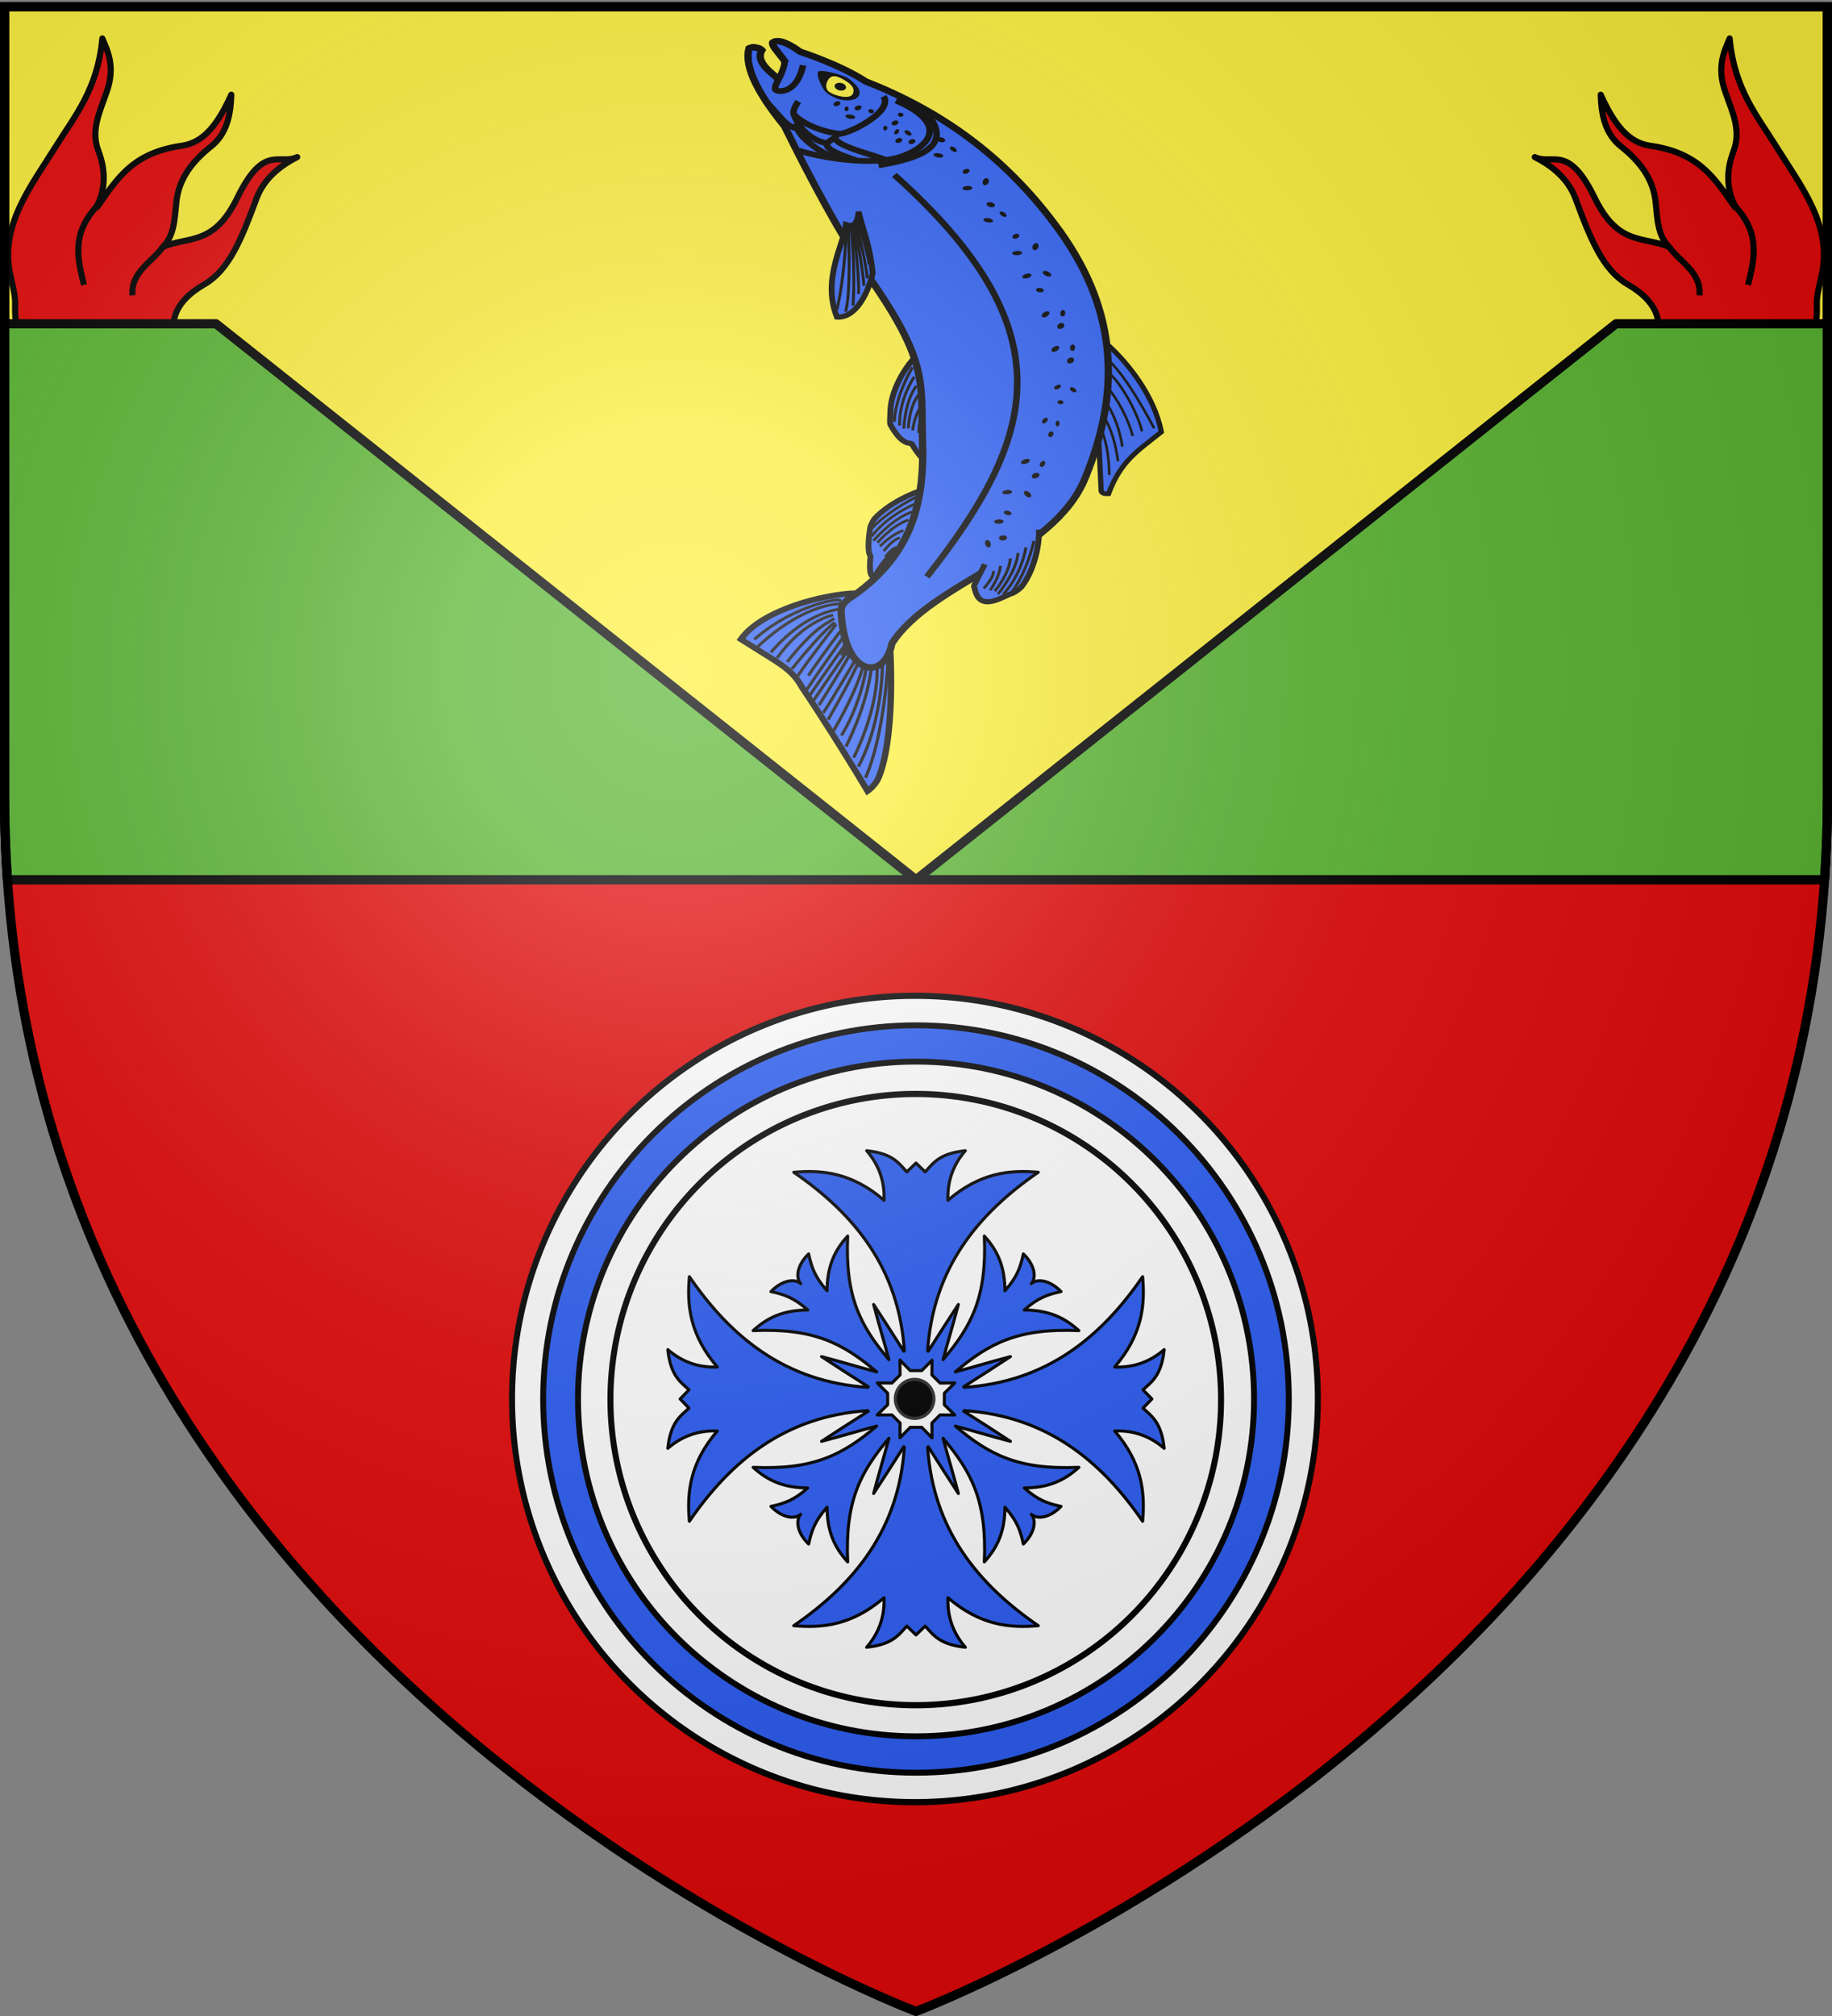 <svg xmlns="http://www.w3.org/2000/svg" xmlns:xlink="http://www.w3.org/1999/xlink" height="660" width="600" version="1.0"><rect width="100%" height="100%" fill="#808080" stroke="none"/><defs><g id="d"><path id="c" d="M0 0v1h.5L0 0z" transform="rotate(18 3.157 -.5)"/><use xlink:href="#c" transform="scale(-1 1)" width="810" height="540"/></g><g id="e"><use xlink:href="#d" transform="rotate(72)" width="810" height="540"/><use xlink:href="#d" transform="rotate(144)" width="810" height="540"/></g><radialGradient xlink:href="#a" id="g" gradientUnits="userSpaceOnUse" gradientTransform="matrix(1.353 0 0 1.349 -77.63 -85.747)" cx="221.445" cy="226.331" fx="221.445" fy="226.331" r="300"/><linearGradient id="a"><stop style="stop-color:white;stop-opacity:.314" offset="0"/><stop offset=".19" style="stop-color:white;stop-opacity:.251"/><stop style="stop-color:#6b6b6b;stop-opacity:.125" offset=".6"/><stop style="stop-color:black;stop-opacity:.125" offset="1"/></linearGradient><path id="b" d="M2.922 27.672c0-5.951 2.317-9.843 5.579-11.012 1.448-.519 3.307-.273 5.018 1.447 2.119 2.129 2.736 7.993-3.483 9.121.658-.956.619-3.081-.714-3.787-.99-.524-2.113-.253-2.676.123-.824.552-1.729 2.106-1.679 4.108H2.922z"/></defs><g style="display:inline"><path style="fill:#e20909;fill-opacity:1;fill-rule:evenodd;stroke:none;stroke-width:1px;stroke-linecap:butt;stroke-linejoin:miter;stroke-opacity:1" d="M300 658.5s298.5-112.32 298.5-397.772V2.176H1.5v258.552C1.5 546.18 300 658.5 300 658.5z"/><path style="opacity:1;fill:#fcef3c;fill-opacity:1;stroke:#000;stroke-width:3;stroke-linecap:round;stroke-linejoin:round;stroke-miterlimit:1;stroke-dasharray:none;stroke-opacity:1" d="M1.5 2.188v258.53c0 9.28.327 18.366.938 27.282h595.125c.61-8.916.937-18.002.937-27.281V2.188H1.5z"/></g><g style="display:inline"><path transform="matrix(.999 0 0 1.033 -701.394 -21.556)" d="M1134.133 464.237a132.086 127.784 0 1 1-264.172 0 132.086 127.784 0 1 1 264.172 0z" style="opacity:1;fill:#fff;fill-opacity:1;stroke:#000;stroke-width:1.968;stroke-linecap:round;stroke-linejoin:round;stroke-miterlimit:1;stroke-dasharray:none;stroke-opacity:1"/><path style="opacity:1;fill:none;fill-opacity:1;stroke:#000;stroke-width:2.598;stroke-linecap:round;stroke-linejoin:round;stroke-miterlimit:1;stroke-dasharray:none;stroke-opacity:1" d="M1134.133 464.237a132.086 127.784 0 1 1-264.172 0 132.086 127.784 0 1 1 264.172 0z" transform="matrix(.757 0 0 .783 -458.632 94.7)"/><path d="M300.01 355.666c-67.206 0-122.116 54.732-122.116 122.343 0 67.61 54.91 122.342 122.116 122.342S422.097 545.62 422.097 478.01c0-67.611-54.881-122.343-122.087-122.343zm0 11.88c61.3 0 110.706 49.568 110.706 110.463 0 60.895-49.406 110.432-110.706 110.432-61.3 0-110.706-49.537-110.706-110.432S238.71 367.546 300.01 367.546z" style="opacity:1;fill:#2b5df2;fill-opacity:1;stroke:#000;stroke-width:1.94;stroke-linecap:round;stroke-linejoin:round;stroke-miterlimit:1;stroke-dasharray:none;stroke-opacity:1" transform="translate(0 -20)"/><path d="M283.844 396.719c3.82 4.444 5.942 9.737 5.687 16.219-10.47-8.994-20.127-10.008-29.562-9.157 20.036 13.766 34.424 31.61 36.219 58.406l-.188.188c-3.468-5.453-6.777-10.62-9.875-15.313 2.167 8.203 3.148 11.07 5 18.063-9.49-11.204-14.371-20.756-13.5-40.469-4.657 5.09-6.706 10.427-6.75 17.906-3.939-4.413-5.093-7.64-6.031-12.062-3.753 3.613-4.365 7.752-2.594 9.75-1.998-1.771-6.137-1.16-9.75 2.594 4.422.938 7.649 2.092 12.063 6.031-7.48.044-12.817 2.093-17.907 6.75 19.713-.871 29.265 4.01 40.469 13.5-6.993-1.852-9.86-2.833-18.063-5 4.694 3.098 9.86 6.407 15.313 9.875l-.188.188c-26.795-1.795-44.64-16.183-58.406-36.22-.85 9.436.163 19.092 9.156 29.563-6.481.256-11.774-1.867-16.218-5.687.919 8.565 4.056 10.476 6.937 13.156l-2.906 3 2.906 3c-2.88 2.68-6.018 4.59-6.937 13.156 4.444-3.82 9.737-5.942 16.219-5.687-8.994 10.47-10.008 20.127-9.157 29.562 13.766-20.036 31.61-34.424 58.406-36.218l.188.187c-5.453 3.468-10.62 6.777-15.313 9.875 8.203-2.167 11.07-3.148 18.063-5-11.204 9.49-20.756 14.371-40.469 13.5 5.09 4.657 10.427 6.706 17.906 6.75-4.413 3.939-7.64 5.093-12.062 6.031 3.613 3.753 7.752 4.365 9.75 2.594-1.771 1.998-1.16 6.137 2.594 9.75.938-4.422 2.092-7.649 6.031-12.063.044 7.48 2.093 12.817 6.75 17.907-.871-19.713 4.01-29.265 13.5-40.469-1.852 6.993-2.833 9.86-5 18.063 3.098-4.694 6.407-9.86 9.875-15.313l.188.188c-1.795 26.795-16.183 44.64-36.22 58.406 9.436.85 19.092-.163 29.563-9.157.255 6.482-1.867 11.775-5.687 16.22 8.566-.92 10.476-4.057 13.156-6.938l3 2.906 3-2.906c2.68 2.88 4.59 6.018 13.156 6.937-3.82-4.444-5.943-9.737-5.687-16.218 10.47 8.993 20.127 10.007 29.562 9.156-20.036-13.766-34.424-31.61-36.219-58.407l.188-.187c3.468 5.453 6.777 10.62 9.875 15.313-2.167-8.203-3.148-11.07-5-18.063 9.49 11.204 14.371 20.756 13.5 40.469 4.657-5.09 6.706-10.427 6.75-17.907 3.939 4.414 5.093 7.64 6.031 12.063 3.754-3.613 4.365-7.752 2.594-9.75 1.998 1.771 6.137 1.16 9.75-2.594-4.422-.938-7.649-2.092-12.063-6.031 7.48-.044 12.817-2.093 17.907-6.75-19.713.871-29.265-4.01-40.469-13.5 6.993 1.852 9.86 2.833 18.063 5-4.694-3.098-9.86-6.407-15.313-9.875l.188-.188c26.795 1.795 44.64 16.183 58.406 36.22.85-9.436-.163-19.092-9.156-29.563 6.481-.255 11.774 1.867 16.218 5.687-.919-8.566-4.056-10.476-6.937-13.156l2.906-3-2.906-3c2.88-2.68 6.018-4.59 6.937-13.156-4.444 3.82-9.737 5.943-16.219 5.687 8.994-10.47 10.008-20.127 9.157-29.562-13.766 20.036-31.61 34.424-58.406 36.219l-.188-.188c5.453-3.468 10.62-6.777 15.313-9.875-8.203 2.167-11.07 3.148-18.063 5 11.204-9.49 20.756-14.371 40.469-13.5-5.09-4.657-10.427-6.706-17.906-6.75 4.413-3.939 7.64-5.093 12.062-6.031-3.613-3.754-7.752-4.365-9.75-2.594 1.771-1.998 1.16-6.137-2.594-9.75-.938 4.422-2.092 7.649-6.031 12.063-.044-7.48-2.093-12.817-6.75-17.907.871 19.713-4.01 29.265-13.5 40.469 1.852-6.993 2.833-9.86 5-18.063-3.098 4.694-6.407 9.86-9.875 15.313l-.188-.188c1.795-26.795 16.183-44.64 36.22-58.406-9.436-.85-19.092.163-29.563 9.156-.256-6.481 1.867-11.774 5.687-16.218-8.565.919-10.476 4.056-13.156 6.937l-3-2.906-3 2.906c-2.68-2.88-4.59-6.018-13.156-6.937z" style="opacity:1;fill:#2b5df2;fill-opacity:1;stroke:#000;stroke-width:1;stroke-linecap:round;stroke-linejoin:round;stroke-miterlimit:1;stroke-dasharray:none;stroke-opacity:1" transform="translate(0 -20)"/><path d="m294.75 465.281.031 4.844-2.656 2.656-4.813-.031 3.407 3.375v3.75l-3.438 3.375 4.844-.031 2.656 2.656-.031 4.813 3.375-3.407h3.75l3.375 3.438-.031-4.844 2.656-2.656 4.813.031-3.407-3.375v-3.75l3.438-3.375-4.844.031-2.656-2.656.031-4.813-3.375 3.407h-3.75l-3.375-3.438z" style="opacity:1;fill:#fff;fill-opacity:1;stroke:#000;stroke-width:1;stroke-linecap:round;stroke-linejoin:round;stroke-miterlimit:1;stroke-dasharray:none;stroke-opacity:1" transform="translate(0 -20)"/><path transform="matrix(.048 0 0 .05 251.448 434.749)" d="M1134.133 464.237a132.086 127.784 0 1 1-264.172 0 132.086 127.784 0 1 1 264.172 0z" style="opacity:1;fill:#000;fill-opacity:1;stroke:#313131;stroke-width:20.3;stroke-linecap:round;stroke-linejoin:round;stroke-miterlimit:1;stroke-dasharray:none;stroke-opacity:1"/></g><g id="f"><path d="M273.54 149.296c-2.159-5.077-.917-9.98-5.163-15.059-4.748-5.678-6.698-11.654-4.733-17.21 2.296-6.491-.197-13.258-3.442-18.93-5.793-10.127-3.937-23.456-.942-40.976 1.511-8.844-1.77-16.736-5.942-23.131 4.774 6.723 14.634 2.105 12.907 26.675-1.549 22.042 9.447 23.46 16.35 32.699-1.75-6.167 1.395-12.086 4.302-18.5 4.18-9.225 2.626-18.226-.86-27.107-3.01-7.664-.383-15.297 3.442-22.372-1.682 16.527 1.396 23.738 7.314 28.396 17.494 13.769 15.92 27.583 17.64 43.455-1.092-11.295 3.679-19.053 10.654-24.729 6.903-5.616 7.463-13.658 9.138-22.598 1.993-10.639 7.707-14.489 12.477-18.07-8.707 19.028-6.086 32.871-5.593 47.757.64 19.341 3.872 39.708-10.326 55.072-5.562 6.017-6.148 6.661-8.175 10.325-10.408 18.81-37.054 32.516-49.048 4.303z" style="fill:#e20909;fill-opacity:1;stroke:#000;stroke-width:2.5;stroke-linejoin:round;stroke-miterlimit:4;stroke-dasharray:none;stroke-opacity:1" transform="rotate(-30 397.875 -520.496) scale(.8)"/><path d="M282.575 93.364c.79 7.783 6.268 15.567.85 23.35M313.917 90.813c4.338 16.463-3.572 24.178-11.148 32.131" style="fill:#e20909;fill-opacity:1;stroke:#000;stroke-width:2.5;stroke-linejoin:round;stroke-miterlimit:4;stroke-dasharray:none;stroke-opacity:1" transform="rotate(-30 397.875 -520.496) scale(.8)"/></g><use xlink:href="#f" transform="matrix(-1 0 0 1 600 0)" width="600" height="660"/><path style="display:inline;opacity:1;fill:#5ab532;fill-opacity:1;stroke:#000;stroke-width:3;stroke-linecap:round;stroke-linejoin:round;stroke-miterlimit:1;stroke-dasharray:none;stroke-opacity:1" d="M1.5 106v154.719c0 9.28.327 18.365.938 27.281H300L70.75 106H1.5zM300 288h297.563c.61-8.916.937-18.002.937-27.281V106h-69.25L300 288z"/><path style="opacity:1;fill:#2b5df2;fill-opacity:1;fill-rule:evenodd;stroke:#000;stroke-width:2.388;stroke-linecap:butt;stroke-linejoin:miter;stroke-miterlimit:4;stroke-dasharray:none;stroke-opacity:1" d="M290.519 114.709c3.166 2.895 13.53 9.77 24.577 10.558 1.52-.069 6.501.429 7.334.024 9.903-4.806 8.347-7.964 8.77-8.629 9.63-5.168 7.544-6.341 7.544-6.341-.222-1.017-7.608 1.507-17.74-1.026" transform="matrix(0 .706 -.8 0 391.85 -88.627)"/><path style="opacity:1;fill:none;stroke:#000;stroke-width:1.194;stroke-linecap:butt;stroke-linejoin:miter;stroke-miterlimit:4;stroke-dasharray:none;stroke-opacity:1" d="M300.287 115.548c11.964 6.72 22.581 5.968 22.581 5.968M295.824 116.272c14.967 7.549 25.365 7.405 25.365 7.405M304.473 114.608c6.995 4.846 19.805 5.18 19.805 5.18M308.466 113.68c5.85 4.063 15.716 4.26 15.716 4.26M313.846 112.593c4.113 2.928 11.326 3.589 11.326 3.589M317.61 111.755c1.688 2.065 8.72 1.886 8.72 1.886M322.326 110.475c1.122 1.248 6.067 1.114 6.067 1.114" transform="matrix(0 .706 -.8 0 391.85 -88.627)"/><path d="M351.529 108.575c1.088 4.335 5.976 16.247 14.53 23.222 1.267.804 3.377 1.668 4.26 1.788 10.482 1.428 12.507.184 13.189-.157 10.446.956 9.355-1.257 9.355-1.257.34-1.017-6.937-3.01-13.856-10.99" style="opacity:1;fill:#2b5df2;fill-opacity:1;fill-rule:evenodd;stroke:#000;stroke-width:2.388;stroke-linecap:butt;stroke-linejoin:miter;stroke-miterlimit:4;stroke-dasharray:none;stroke-opacity:1" transform="matrix(0 .706 -.8 0 391.85 -88.627)"/><path d="M359.019 114.866c6.266 12.687 15.256 18.07 15.256 18.07M355.031 112.96c8.277 15.122 16.779 20.912 16.779 20.912M362.892 116.425c3.195 8.22 13.408 15.8 13.408 15.8M366.603 117.884c2.666 6.884 10.564 12.67 10.564 12.67M371.52 119.994c1.837 4.902 7.347 9.584 7.347 9.584M374.998 121.402c.314 2.768 6.106 6.612 6.106 6.612M379.476 122.966c.271 1.73 4.349 4.426 4.349 4.426" style="opacity:1;fill:none;stroke:#000;stroke-width:1.194;stroke-linecap:butt;stroke-linejoin:miter;stroke-miterlimit:4;stroke-dasharray:none;stroke-opacity:1" transform="matrix(0 .706 -.8 0 391.85 -88.627)"/><path style="opacity:1;fill:#2b5df2;fill-opacity:1;fill-rule:evenodd;stroke:#000;stroke-width:2.136;stroke-linecap:butt;stroke-linejoin:miter;stroke-miterlimit:4;stroke-dasharray:none;stroke-opacity:1" d="M280.038 43.237c.58-.845 4.54-6.13 6.233-7.757 6.926-6.656 22.35-18.202 39.578-21.1 8.85 9.745 13.37 16.573 28.653 21.616 0 .723.277 2.948-1.626 3.027l-32.97 1.376" transform="matrix(0 .706 -.8 0 391.85 -88.627)"/><path style="opacity:1;fill:none;stroke:#000;stroke-width:1.068;stroke-linecap:butt;stroke-linejoin:miter;stroke-miterlimit:4;stroke-dasharray:none;stroke-opacity:1" d="M290.157 39.146s1.429-6.621 33.966-21.817M296.202 39.281c1.479-6.13 20.396-15.21 29.34-16.995M303.77 37.537s8.602-7.584 23.918-11.49M308.717 39.535s6.95-6.823 23.963-9.222M315.923 39.779s6.247-5.672 23.485-7.668M321.065 40.543s7.74-4.768 24.714-4.839" transform="matrix(0 .706 -.8 0 391.85 -88.627)"/><path d="M428.634 125.301s38.22-1.939 57.036 4.66c4.25 1.49 6.696 4.66 6.696 4.66-9.297 4.83-33.896 18.32-47.773 26.669-6.867 3.264-9.937 7.325-14.199 13.329l-8.432 11.88c-13.426-8.383-21.023-33.598-21.415-47.665l27.72 5.306.367-18.839z" style="opacity:1;fill:#2b5df2;fill-opacity:1;fill-rule:evenodd;stroke:#000;stroke-width:2.616;stroke-linecap:butt;stroke-linejoin:miter;stroke-miterlimit:4;stroke-dasharray:none;stroke-opacity:1" transform="matrix(0 .706 -.8 0 391.85 -88.627)"/><path d="M429.253 126.094c19.185.89 41.828 3.61 56.968 9.38" style="opacity:1;fill:none;stroke:#000;stroke-width:1.308;stroke-linecap:butt;stroke-linejoin:miter;stroke-miterlimit:4;stroke-dasharray:none;stroke-opacity:1" transform="matrix(0 .706 -.8 0 391.85 -88.627)"/><path style="opacity:1;fill:none;stroke:#000;stroke-width:1.308;stroke-linecap:butt;stroke-linejoin:miter;stroke-miterlimit:4;stroke-dasharray:none;stroke-opacity:1" d="M429.608 128.536s28.117-1.048 51.422 9.863" transform="matrix(0 .706 -.8 0 391.85 -88.627)"/><path d="M429.69 131.193s17.192-3.631 47.2 9.119M428.191 135.355s10.179-.058 36.334 13.252" style="opacity:1;fill:none;stroke:#000;stroke-width:1.308;stroke-linecap:butt;stroke-linejoin:miter;stroke-miterlimit:4;stroke-dasharray:none;stroke-opacity:1" transform="matrix(0 .706 -.8 0 391.85 -88.627)"/><path d="M429.457 132.735s16.39-.556 42.315 10.757" style="opacity:1;fill:none;stroke:#000;stroke-width:1.308;stroke-linecap:butt;stroke-linejoin:miter;stroke-miterlimit:4;stroke-dasharray:none;stroke-opacity:1" transform="matrix(0 .706 -.8 0 391.85 -88.627)"/><path style="opacity:1;fill:none;stroke:#000;stroke-width:1.308;stroke-linecap:butt;stroke-linejoin:miter;stroke-miterlimit:4;stroke-dasharray:none;stroke-opacity:1" d="M428.413 134.366s19.662.97 38.2 10.979M427.273 137.432s21.47 11.069 28.866 15.36M427.758 136.782s5.359.704 31.514 14.014M404.344 146.371c-2.29-3.686.774 17.785 17.677 34.607" transform="matrix(0 .706 -.8 0 391.85 -88.627)"/><path style="opacity:1;fill:none;stroke:#000;stroke-width:1.308;stroke-linecap:butt;stroke-linejoin:miter;stroke-miterlimit:4;stroke-dasharray:none;stroke-opacity:1" d="M405.616 144.352c-.301-.158-1.623 15.184 19.918 35.36M412.158 148.419c2.245 1.13 1.395 5.915 20.36 19.164" transform="matrix(0 .706 -.8 0 391.85 -88.627)"/><path style="opacity:1;fill:none;stroke:#000;stroke-width:1.308;stroke-linecap:butt;stroke-linejoin:miter;stroke-miterlimit:4;stroke-dasharray:none;stroke-opacity:1" d="M407.858 144.518s-.233 14.14 20.215 29.73" transform="matrix(0 .706 -.8 0 391.85 -88.627)"/><path d="M410.737 148.712s2.507 12.107 19.949 22.972M415.075 147.501s16.46 11.398 23.857 15.688M414.19 147.92c.044.016 1.773 3.588 21.551 17.721M418.276 145.818s13.17 8.759 20.566 13.05M425.471 139.928s19.595 10.293 26.99 14.584M422.347 142.447s18.189 11.519 25.584 15.81M424.283 140.935s18.685 11.516 26.08 15.807M420.358 144.192s17.868 11.222 25.264 15.512" style="opacity:1;fill:none;stroke:#000;stroke-width:1.308;stroke-linecap:butt;stroke-linejoin:miter;stroke-miterlimit:4;stroke-dasharray:none;stroke-opacity:1" transform="matrix(0 .706 -.8 0 391.85 -88.627)"/><path style="opacity:1;fill:#2b5df2;stroke:#000;stroke-width:2.985;stroke-linecap:butt;stroke-linejoin:miter;stroke-miterlimit:4;stroke-dasharray:none;stroke-opacity:1;display:inline" d="M253.67 134.249c40.371-24.942 49.123-21.277 76.369-22.11 29.008-.888 54.057 4.493 73.509 30.606 2.673 2.617 3.63 2.863 6.831 2.679 30.075-1.746 30.191-18.038 13.629-20.706-28.593-16.075-40.58-65.902-76.551-79.067-42.349-15.5-80.25-12.745-117.879 12.287-32.56 21.46-53.02 47.562-66.309 77.516-7.737 10.3-13.755 26.835-13.755 26.835s-7.187 8.073-4.167 11.241c3.062.447 9.943-8.878 18.43-7.439 1.552.455 2.828 3.882 2.828 3.882-1.711 1.799-3.644.914-4.665 1.59-2.052 1.357-7.295 9.356-13.15 6.342-1.031.867-1.124 2.262-1.124 2.262-.669 1.461.285 3.007.285 3.007 8.976 2.146 22.104-4.456 36.067-14.52 26.13-11.372 50.028-22.74 69.653-34.405z" transform="matrix(0 .706 -.8 0 391.85 -88.627)"/><path d="M223.714 138.277c8.482.762 6.228 4.33 5.92 5.211 8.116.49 25.19 10.014 42.924 3.69.721-9.752-17.835-14.379-20.62-14.635-13.254 1.226-20.367 4.215-28.224 5.734z" style="opacity:1;fill:#2b5df2;stroke:#000;stroke-width:2.388;stroke-linecap:butt;stroke-linejoin:miter;stroke-miterlimit:4;stroke-dasharray:none;stroke-opacity:1" transform="matrix(0 .706 -.8 0 391.85 -88.627)"/><path d="M230.037 142.53c34.823-1.227 40.076 1.184 40.076 1.184M230.249 141.394s20.472-1.924 36.963-.782M229.761 140.532s23.033-2.587 32.099-2.19M228.65 139.563s16.281-4.044 25.96-4.832M228.982 140.024s22.196-3.637 29.052-3.886M227.88 138.918s12.95-4.025 20.297-4.978M229.815 143.221c27.58.946 39.274 4.01 39.274 4.01" style="opacity:1;fill:none;stroke:#000;stroke-width:1.194;stroke-linecap:butt;stroke-linejoin:miter;stroke-miterlimit:4;stroke-dasharray:none;stroke-opacity:1" transform="matrix(0 .706 -.8 0 391.85 -88.627)"/><path style="opacity:1;fill:#000;fill-opacity:1;stroke:none;display:inline" d="M204.132 93.092c.443-.412 1.181-.204 1.647.463.466.668.484 1.544.04 1.955-.443.412-1.181.204-1.647-.463-.466-.668-.484-1.543-.04-1.955zM212.641 91.752c.551-.01 1.056.882 1.126 1.993.07 1.111-.32 2.022-.87 2.034-.552.01-1.056-.882-1.126-1.993-.071-1.112.319-2.023.87-2.034zM208.176 85.92c-.065.67.61 1.375 1.506 1.575.896.199 1.677-.182 1.742-.852.066-.67-.609-1.375-1.505-1.574-.897-.2-1.677.182-1.743.851z" transform="matrix(0 .706 -.8 0 391.85 -88.627)"/><path d="M153.682 168.701c2.17-.48 7.33 1.759 9.007 2.53.838.386 2.34 1.261 4.013 1.294 1.673.033 3.371-8.771-10.923-11.478" style="opacity:1;fill:#2b5df2;fill-opacity:1;fill-rule:evenodd;stroke:#000;stroke-width:2.686;stroke-linecap:butt;stroke-linejoin:miter;stroke-miterlimit:4;stroke-dasharray:none;stroke-opacity:1" transform="matrix(0 .706 -.8 0 391.85 -88.627)"/><path d="M172.184 122.988c9.927-20.616 20.378-15.047 25.574-3.102 5.464 12.56.405 35.407-2.403 42.922" style="opacity:1;fill:none;stroke:#000;stroke-width:2.686;stroke-linecap:butt;stroke-linejoin:miter;stroke-miterlimit:4;stroke-dasharray:none;stroke-opacity:1" transform="matrix(0 .706 -.8 0 391.85 -88.627)"/><path d="M170.227 128.092c7.613-4.358 18.453 16.417 17.303 18.423 0 0-1.2 10.755-8.42 17.94-1.694 1.687-6.499-1.47-6.499-1.47" style="opacity:1;fill:none;stroke:#000;stroke-width:2.686;stroke-linecap:butt;stroke-linejoin:miter;stroke-miterlimit:4;stroke-dasharray:none;stroke-opacity:1" transform="matrix(0 .706 -.8 0 391.85 -88.627)"/><path style="opacity:1;fill:none;stroke:#000;stroke-width:2.686;stroke-linecap:butt;stroke-linejoin:miter;stroke-miterlimit:4;stroke-dasharray:none;stroke-opacity:1" d="M199.533 127.56c-2.82 6.242-7.796 25.619-12.007 18.863" transform="matrix(0 .706 -.8 0 391.85 -88.627)"/><path d="M199.866 139.334c-4.66 12.135-7.185 15.138-10.51 8.324" style="opacity:1;fill:none;stroke:#000;stroke-width:2.686;stroke-linecap:butt;stroke-linejoin:miter;stroke-miterlimit:4;stroke-dasharray:none;stroke-opacity:1" transform="matrix(0 .706 -.8 0 391.85 -88.627)"/><path d="M182.48 163.168c4.901 2.868 15.66-11.26 16.658-16.407" style="opacity:1;fill:none;stroke:#000;stroke-width:2.686;stroke-linecap:butt;stroke-linejoin:miter;stroke-miterlimit:4;stroke-dasharray:none;stroke-opacity:1" transform="matrix(0 .706 -.8 0 391.85 -88.627)"/><path d="M178.455 164.853c8.16-2.569 12.565-8.525 13.562-13.673M172.273 176.602c6.918-6.349 11.83-8.04 12.827-13.187M202.203 130.132c-3.38-17.791-9.423-32.273-26.637-17.867" style="opacity:1;fill:none;stroke:#000;stroke-width:2.686;stroke-linecap:butt;stroke-linejoin:miter;stroke-miterlimit:4;stroke-dasharray:none;stroke-opacity:1" transform="matrix(0 .706 -.8 0 391.85 -88.627)"/><path d="M191.022 102.964c.542.325.675 1.314.3 2.207-.377.893-1.121 1.353-1.663 1.028-.54-.326-.675-1.315-.299-2.207.376-.893 1.121-1.354 1.662-1.028zM195.888 98.355c.286.445.006 1.33-.625 1.977-.632.647-1.377.81-1.663.366-.287-.445-.007-1.33.625-1.977.631-.647 1.377-.81 1.663-.366zM198.079 103.675c.508.242.696 1.31.419 2.384-.278 1.074-.915 1.75-1.424 1.508-.508-.241-.696-1.31-.419-2.383.277-1.075.915-1.75 1.424-1.509zM189.837 120.638c.443-.412 1.181-.204 1.647.463.466.668.484 1.543.04 1.955-.443.412-1.181.204-1.647-.464-.466-.667-.484-1.543-.04-1.954zM188.313 116.922c.286.444.006 1.33-.626 1.976-.631.647-1.376.811-1.663.366-.286-.444-.006-1.33.626-1.976.631-.647 1.376-.81 1.663-.366zM181.698 122.208c.444-.412 1.182-.204 1.647.464.466.667.484 1.543.04 1.954-.443.412-1.18.204-1.646-.463-.466-.668-.484-1.543-.04-1.955zM183.838 127.228c-.069.457.369.898.977.985.608.087 1.158-.213 1.227-.67.069-.457-.369-.898-.977-.985-.608-.087-1.158.213-1.227.67zM185.417 122.282c-.002.497.54 1.095 1.213 1.335s1.222.031 1.225-.466c.003-.497-.54-1.095-1.213-1.335s-1.221-.032-1.225.466zM190.351 115.257c.444-.412 1.182-.204 1.648.463.465.668.483 1.543.04 1.955-.444.412-1.181.204-1.647-.463-.466-.668-.484-1.544-.04-1.955zM178.173 120.246c.434-.425 1.045-.388 1.365.082.32.47.228 1.196-.206 1.62-.433.425-1.045.389-1.365-.081-.32-.47-.228-1.197.206-1.621zM176.515 132.34c.434-.425 1.046-.389 1.366.082.32.47.228 1.196-.206 1.62-.434.425-1.046.388-1.366-.082-.32-.47-.228-1.196.206-1.62zM172.78 145.958c.444-.411 1.182-.204 1.648.464.466.667.484 1.543.04 1.955-.443.411-1.181.204-1.647-.464-.466-.667-.484-1.543-.04-1.955zM180.16 139.761c.51.242.697 1.31.42 2.384-.277 1.074-.915 1.75-1.424 1.508-.508-.242-.696-1.31-.418-2.384.277-1.074.914-1.75 1.423-1.508zM174.89 143.078c-.07.457.368.899.976.986.608.086 1.158-.214 1.227-.67.069-.458-.369-.9-.977-.986-.608-.087-1.157.214-1.226.67zM174.718 137.316c.443-.411 1.181-.204 1.647.464.466.667.484 1.543.04 1.955-.443.411-1.181.204-1.647-.464-.465-.667-.483-1.543-.04-1.955z" style="opacity:1;fill:#000;fill-opacity:1;stroke:none" transform="matrix(0 .706 -.8 0 391.85 -88.627)"/><path d="M158.781 154.873c1.759 1.016 8.114-1.92 9.323-3.025 1.209-1.105 1.952-2.278 2.984-4.36 1.352-2.73 1.276-6.738-.013-8.295-1.9-2.293-4.995-1.713-9.012 3.086-1.907 2.279-4.59 11.838-3.282 12.594z" style="opacity:1;fill:#000;fill-opacity:1;fill-rule:evenodd;stroke:none" transform="matrix(0 .706 -.8 0 391.85 -88.627)"/><path d="M162.419 144.473c-1.628 2.539-2.086 4.366-.815 5.627 1.27 1.261 4.88 2.536 6.727.001 1.847-2.535 3.321-8.295.752-9.4-1.872-.805-3.974-.41-6.664 3.772z" style="opacity:1;fill:#fcef3c;fill-opacity:1;fill-rule:evenodd;stroke:none" transform="matrix(0 .706 -.8 0 391.85 -88.627)"/><path style="opacity:1;fill:#000;fill-opacity:1;stroke:none;display:inline" d="M221.137 82.59c.54.325.675 1.314.299 2.207-.377.893-1.121 1.353-1.662 1.028-.542-.326-.676-1.314-.3-2.207.377-.893 1.121-1.353 1.663-1.028zM226.002 77.981c.287.445.006 1.33-.625 1.977-.632.647-1.377.81-1.663.366-.287-.445-.006-1.33.625-1.977.632-.646 1.377-.81 1.663-.366zM228.193 83.302c.508.24.696 1.31.419 2.383-.278 1.075-.915 1.75-1.424 1.508-.508-.24-.696-1.31-.419-2.383.278-1.074.915-1.75 1.424-1.508zM234.246 72.718c.443-.412 1.181-.204 1.647.464.466.667.484 1.543.04 1.955-.443.411-1.181.203-1.647-.464-.466-.668-.484-1.543-.04-1.955zM242.755 71.378c.551-.01 1.056.882 1.126 1.993.07 1.112-.32 2.023-.87 2.034-.551.011-1.056-.882-1.126-1.993-.07-1.111.32-2.022.87-2.034zM238.29 65.547c-.065.669.61 1.374 1.506 1.574.896.2 1.677-.182 1.742-.852.066-.67-.609-1.374-1.505-1.574-.896-.2-1.677.182-1.743.852zM275.395 54.738c-.288.666.06 1.566.777 2.01.717.445 1.533.265 1.822-.4.288-.667-.06-1.567-.777-2.012-.717-.444-1.534-.264-1.822.402zM269.323 54.617c-.027.573.609 1.083 1.42 1.138.81.054 1.49-.366 1.516-.94.027-.572-.609-1.082-1.42-1.137-.81-.055-1.49.366-1.516.939zM270.005 60.556c-.3.574.04 1.579.761 2.243.721.665 1.55.739 1.85.165.301-.573-.04-1.578-.761-2.243-.72-.665-1.55-.738-1.85-.165zM260.21 62.475c-.55-.004-1.052.712-1.12 1.6-.07.886.32 1.61.87 1.613.55.005 1.051-.712 1.12-1.599.07-.887-.32-1.61-.87-1.614zM252.695 67.71c-.452.4-.449 1.499.008 2.452.456.953 1.193 1.401 1.644 1.001.452-.4.449-1.498-.008-2.452-.456-.953-1.193-1.401-1.644-1zM253.62 59.667c.362.494.14 1.566-.493 2.394-.635.827-1.444 1.098-1.806.604-.362-.494-.142-1.566.493-2.394.634-.827 1.443-1.098 1.806-.604zM363.885 75.768c-.522-.194-1.166.325-1.438 1.16-.271.833-.068 1.667.454 1.861.522.194 1.165-.326 1.437-1.16.272-.834.069-1.668-.453-1.861zM353.369 75.542c-.523.232-.774 1.295-.562 2.374.213 1.08.81 1.768 1.333 1.536.522-.23.774-1.294.56-2.373-.212-1.08-.809-1.768-1.331-1.537zM356.115 68.083c.23.603-.23 1.564-1.025 2.145-.795.582-1.627.564-1.857-.039-.23-.603.229-1.563 1.024-2.145.796-.581 1.628-.564 1.858.04zM345.053 64.625c-.43.545-.307 1.536.272 2.213.58.678 1.398.785 1.826.241.429-.544.307-1.536-.272-2.213-.58-.677-1.398-.785-1.826-.24zM339.305 62.412c-.159.545.328 1.258 1.086 1.59.759.333 1.503.161 1.661-.384.159-.545-.328-1.257-1.087-1.59-.758-.333-1.502-.161-1.66.384zM338.575 68.391c-.418.451-.327 1.541.204 2.433.532.891 1.303 1.249 1.722.798.419-.451.327-1.54-.204-2.432-.531-.892-1.303-1.25-1.722-.799z" transform="matrix(0 .706 -.8 0 391.85 -88.627)"/><path style="opacity:1;fill:#2b5df2;fill-opacity:1;fill-rule:evenodd;stroke:#000;stroke-width:2.388;stroke-linecap:butt;stroke-linejoin:miter;stroke-miterlimit:4;stroke-dasharray:none;stroke-opacity:1" d="M371.159 64.47c4.463-.227 17.284.964 26.456 7.103 1.14.977 2.583 2.743 2.955 3.55 1.192 3.922 9.73 13.776-2.458 15.739-.873.622-1.251.063-10.906-4.22" transform="matrix(0 .706 -.8 0 391.85 -88.627)"/><path style="opacity:1;fill:none;stroke:#000;stroke-width:1.194;stroke-linecap:butt;stroke-linejoin:miter;stroke-miterlimit:4;stroke-dasharray:none;stroke-opacity:1" d="M379.365 69.793c13.965 2.281 21.741 9.304 21.741 9.304M376.377 66.537c16.88 3.492 24.904 9.929 24.904 9.929M381.989 73.04c8.795.652 19.031 8.202 19.031 8.202M384.47 76.163c7.361.536 15.204 6.397 15.204 6.397M387.925 80.247c5.225.324 11.314 4.223 11.314 4.223M390.289 83.162c2.738-.51 8.108 3.905 8.108 3.905" transform="matrix(0 .706 -.8 0 391.85 -88.627)"/><path d="M374.414 77.694c-.59.365-.814 1.339-.501 2.173.313.835 1.044 1.216 1.633.85.59-.364.814-1.337.501-2.172-.312-.834-1.044-1.215-1.633-.85zM367.04 79.018c-.549.28-.836 1.336-.641 2.355.194 1.02.796 1.62 1.344 1.34.548-.281.835-1.337.64-2.356-.194-1.02-.796-1.62-1.344-1.34zM379.399 85.18c-.082.655-.92 1.268-1.87 1.37-.95.103-1.655-.345-1.573-1 .082-.653.92-1.267 1.87-1.37.95-.102 1.654.346 1.573 1z" style="opacity:1;fill:#000;fill-opacity:1;stroke:none;display:inline" transform="matrix(0 .706 -.8 0 391.85 -88.627)"/><path d="M206.642 123.683c72.105-71.233 121.427-58.506 186.338-13.345" style="opacity:1;fill:none;stroke:#000;stroke-width:2.686;stroke-linecap:butt;stroke-linejoin:miter;stroke-miterlimit:4;stroke-dasharray:none;stroke-opacity:1;display:inline" transform="matrix(0 .706 -.8 0 391.85 -88.627)"/><path style="opacity:1;fill:#000;fill-opacity:1;stroke:none;display:inline" d="M325.647 59.046c-.237.513.126 1.185.81 1.5.683.315 1.43.154 1.666-.358.236-.513-.127-1.185-.81-1.5-.684-.315-1.43-.154-1.666.358zM320.584 56.818c.002.435.613.802 1.365.82.752.017 1.362-.322 1.36-.756-.001-.435-.613-.802-1.365-.82-.752-.017-1.361.322-1.36.756zM319.307 61.183c-.252.443.11 1.194.807 1.675.696.482 1.466.514 1.718.07.252-.443-.11-1.194-.807-1.675-.697-.482-1.466-.514-1.718-.07zM312.113 54.45c-.508.013-.94.57-.963 1.244-.024.674.37 1.21.878 1.196.509-.013.94-.57.964-1.244.023-.673-.37-1.21-.879-1.196zM304.18 55.58c-.4.316-.347 1.148.118 1.856.466.708 1.167 1.026 1.567.71.4-.317.346-1.149-.12-1.857-.465-.708-1.166-1.026-1.566-.71zM307.28 49.301c.357.364.202 1.182-.347 1.827-.55.646-1.285.875-1.642.512-.358-.364-.203-1.182.346-1.828.55-.645 1.285-.874 1.642-.51zM291.395 50.738c-.288.666.06 1.566.777 2.01.717.445 1.533.265 1.822-.4.288-.667-.06-1.567-.777-2.012-.717-.444-1.534-.264-1.822.402zM285.323 50.617c-.027.573.609 1.083 1.42 1.138.81.054 1.49-.366 1.516-.94.027-.572-.609-1.082-1.42-1.137-.81-.055-1.49.366-1.516.939zM286.005 56.556c-.3.574.04 1.579.761 2.243.721.665 1.55.739 1.85.165.301-.573-.04-1.578-.761-2.243-.72-.665-1.55-.738-1.85-.165z" transform="matrix(0 .706 -.8 0 391.85 -88.627)"/><path d="M165.663 143.503c.994-.259 1.834.555 1.874 1.817.04 1.261-.735 2.496-1.729 2.755-.994.259-1.834-.555-1.874-1.817-.04-1.261.734-2.496 1.729-2.755z" style="opacity:1;fill:#000;fill-opacity:1;stroke:none" transform="matrix(0 .706 -.8 0 391.85 -88.627)"/><path d="M300 658.5s298.5-112.32 298.5-397.772V2.176H1.5v258.552C1.5 546.18 300 658.5 300 658.5z" style="opacity:1;fill:url(#g);fill-opacity:1;fill-rule:evenodd;stroke:none;stroke-width:1px;stroke-linecap:butt;stroke-linejoin:miter;stroke-opacity:1"/><path d="M300 658.5S1.5 546.18 1.5 260.728V2.176h597v258.552C598.5 546.18 300 658.5 300 658.5z" style="opacity:1;fill:none;fill-opacity:1;fill-rule:evenodd;stroke:#000;stroke-width:3;stroke-linecap:butt;stroke-linejoin:miter;stroke-miterlimit:4;stroke-dasharray:none;stroke-opacity:1"/></svg>